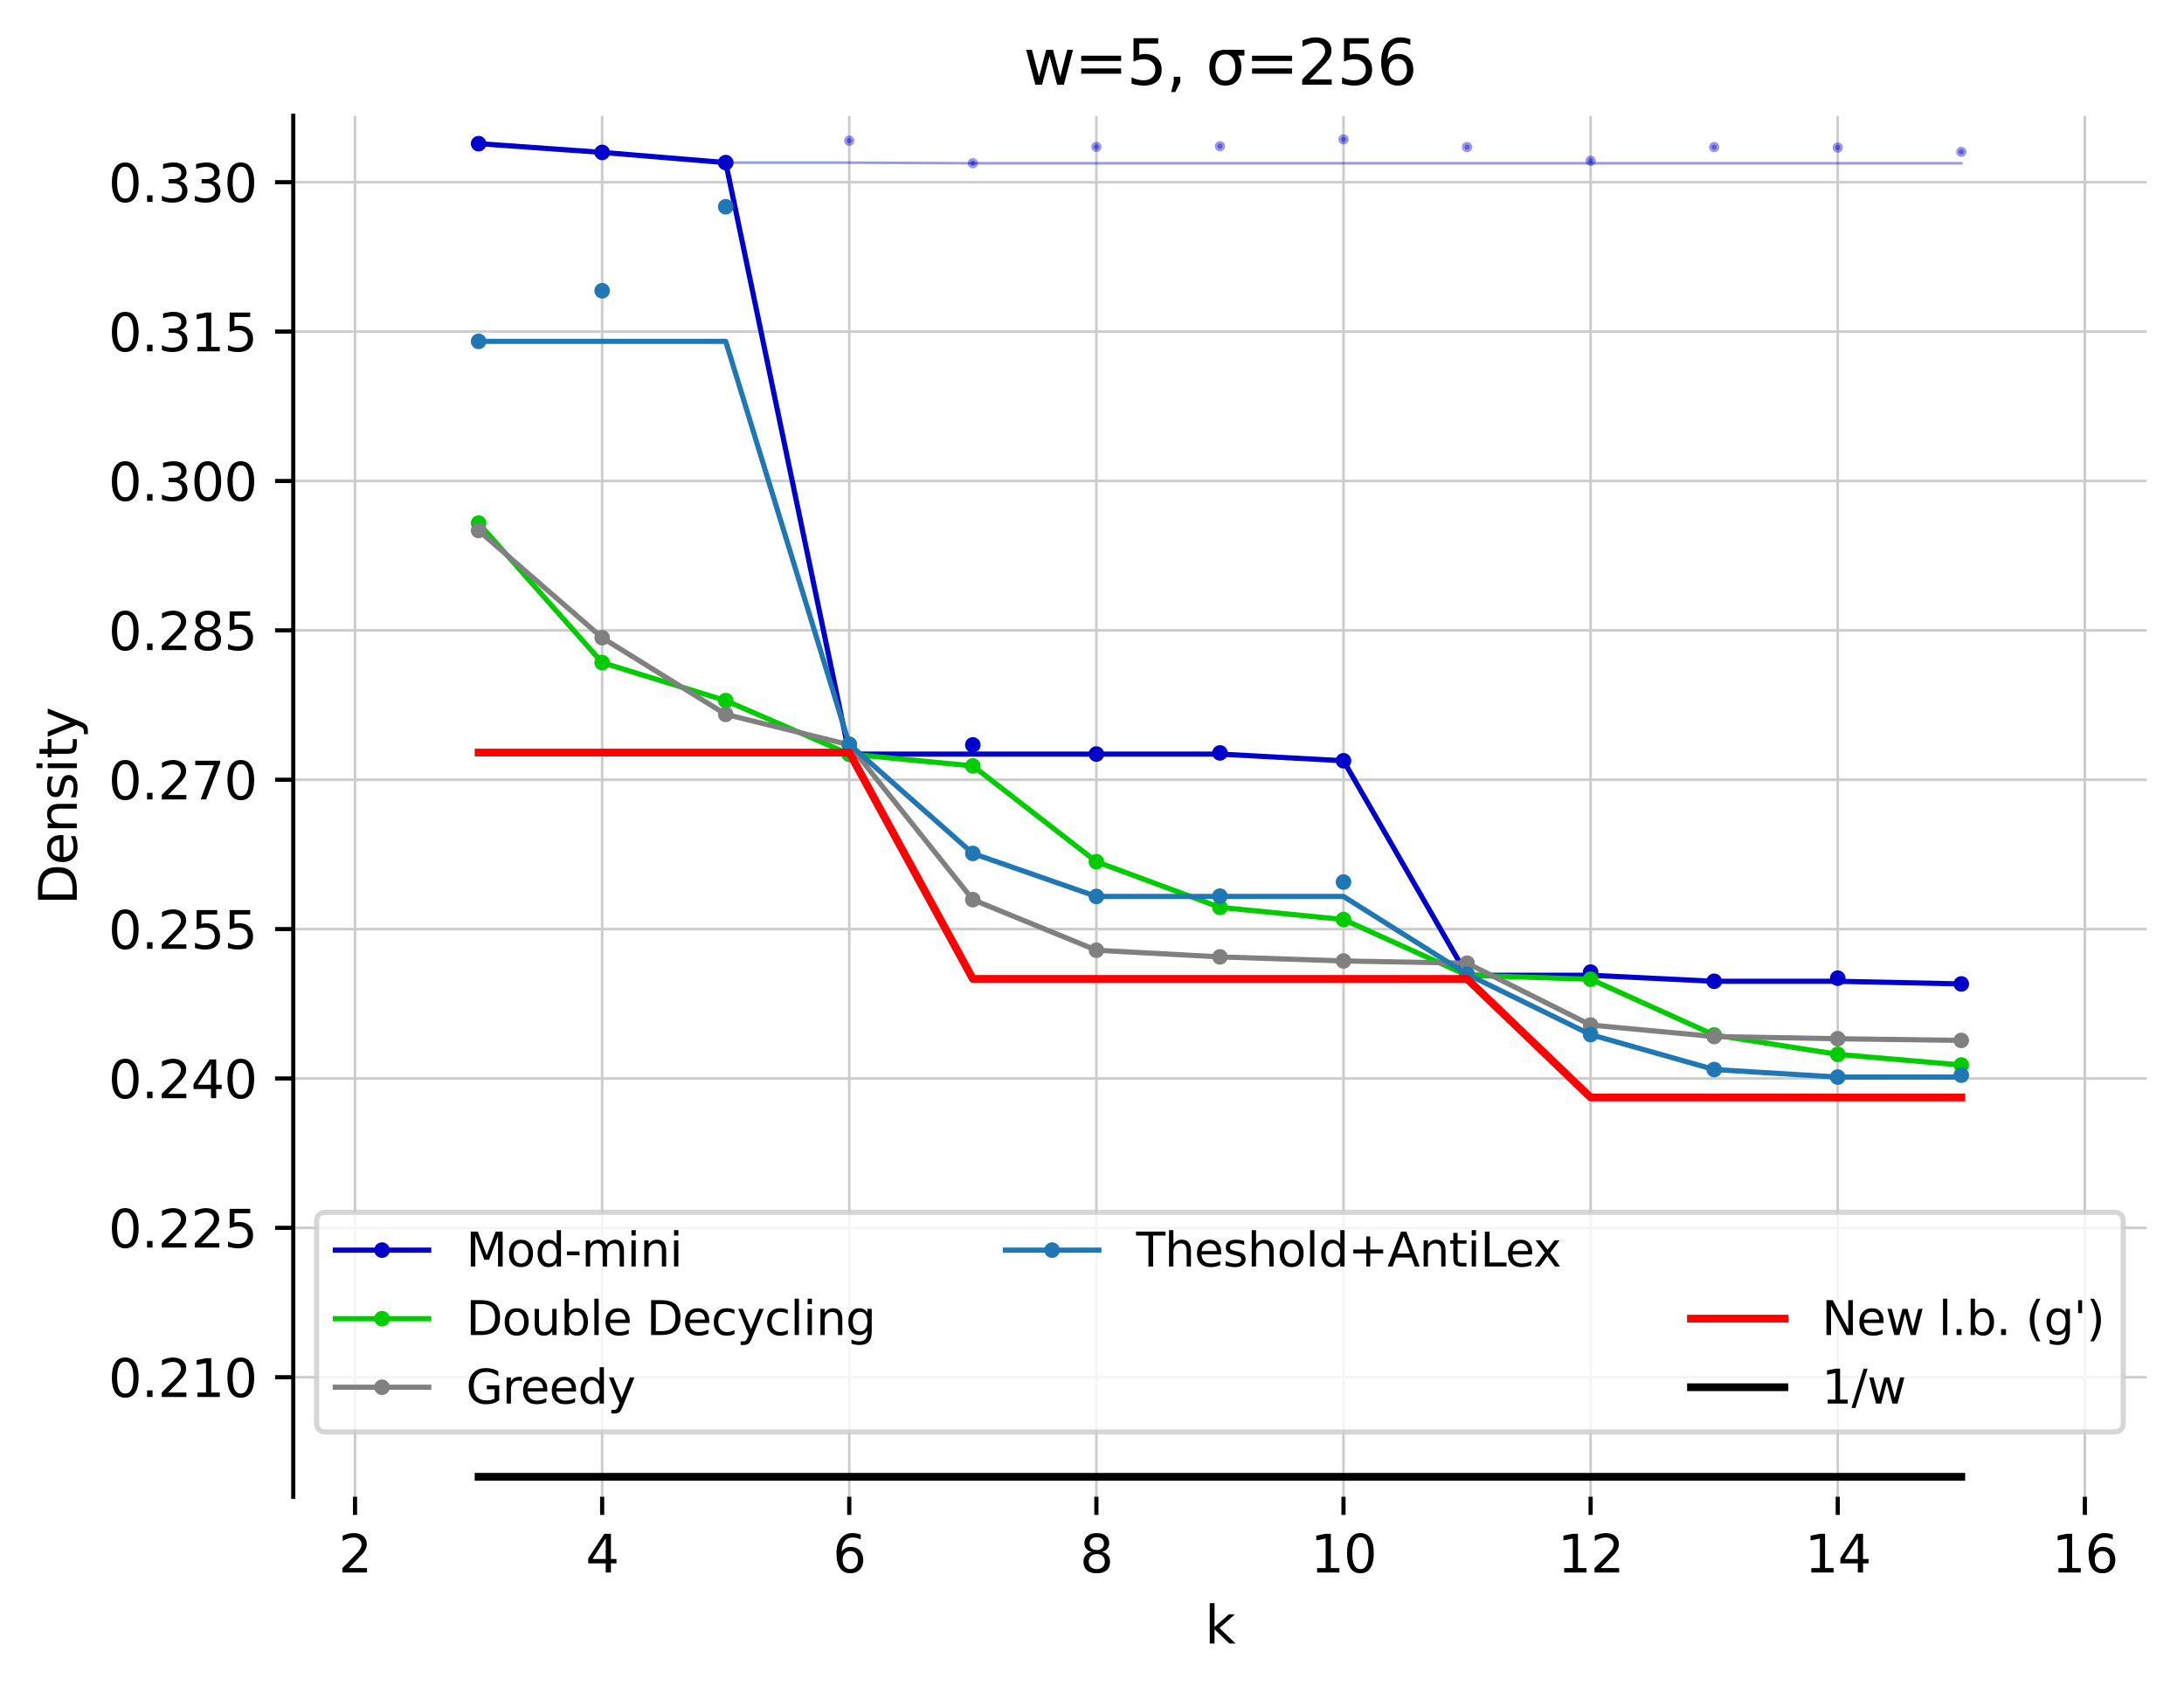 <?xml version="1.0" encoding="utf-8" standalone="no"?>
<!DOCTYPE svg PUBLIC "-//W3C//DTD SVG 1.1//EN"
  "http://www.w3.org/Graphics/SVG/1.1/DTD/svg11.dtd">
<svg xmlns:xlink="http://www.w3.org/1999/xlink" width="420.826pt" height="325.986pt" viewBox="0 0 420.826 325.986" xmlns="http://www.w3.org/2000/svg" version="1.1">
 <defs>
  <style type="text/css">*{stroke-linejoin: round; stroke-linecap: butt}</style>
 </defs>
 <g id="figure_1">
  <g id="patch_1">
   <path d="M 0 325.986 
L 420.826 325.986 
L 420.826 0 
L 0 0 
z
" style="fill: #ffffff"/>
  </g>
  <g id="axes_1">
   <g id="patch_2">
    <path d="M 56.506 288.43 
L 413.626 288.43 
L 413.626 22.318 
L 56.506 22.318 
z
" style="fill: #ffffff"/>
   </g>
   <g id="matplotlib.axis_1">
    <g id="xtick_1">
     <g id="line2d_1">
      <path d="M 68.41 288.43 
L 68.41 22.318 
" clip-path="url(#p90a80c843d)" style="fill: none; stroke: #cccccc; stroke-width: 0.5; stroke-linecap: square"/>
     </g>
     <g id="line2d_2">
      <defs>
       <path id="m8d5ae5f28a" d="M 0 0 
L 0 3.5 
" style="stroke: #000000; stroke-width: 0.8"/>
      </defs>
      <g>
       <use xlink:href="#m8d5ae5f28a" x="68.41" y="288.43" style="stroke: #000000; stroke-width: 0.8"/>
      </g>
     </g>
     <g id="text_1">
      <!-- 2 -->
      <g transform="translate(65.229 303.029) scale(0.1 -0.1)">
       <defs>
        <path id="DejaVuSans-32" d="M 1228 531 
L 3431 531 
L 3431 0 
L 469 0 
L 469 531 
Q 828 903 1448 1529 
Q 2069 2156 2228 2338 
Q 2531 2678 2651 2914 
Q 2772 3150 2772 3378 
Q 2772 3750 2511 3984 
Q 2250 4219 1831 4219 
Q 1534 4219 1204 4116 
Q 875 4013 500 3803 
L 500 4441 
Q 881 4594 1212 4672 
Q 1544 4750 1819 4750 
Q 2544 4750 2975 4387 
Q 3406 4025 3406 3419 
Q 3406 3131 3298 2873 
Q 3191 2616 2906 2266 
Q 2828 2175 2409 1742 
Q 1991 1309 1228 531 
z
" transform="scale(0.016)"/>
       </defs>
       <use xlink:href="#DejaVuSans-32"/>
      </g>
     </g>
    </g>
    <g id="xtick_2">
     <g id="line2d_3">
      <path d="M 116.026 288.43 
L 116.026 22.318 
" clip-path="url(#p90a80c843d)" style="fill: none; stroke: #cccccc; stroke-width: 0.5; stroke-linecap: square"/>
     </g>
     <g id="line2d_4">
      <g>
       <use xlink:href="#m8d5ae5f28a" x="116.026" y="288.43" style="stroke: #000000; stroke-width: 0.8"/>
      </g>
     </g>
     <g id="text_2">
      <!-- 4 -->
      <g transform="translate(112.845 303.029) scale(0.1 -0.1)">
       <defs>
        <path id="DejaVuSans-34" d="M 2419 4116 
L 825 1625 
L 2419 1625 
L 2419 4116 
z
M 2253 4666 
L 3047 4666 
L 3047 1625 
L 3713 1625 
L 3713 1100 
L 3047 1100 
L 3047 0 
L 2419 0 
L 2419 1100 
L 313 1100 
L 313 1709 
L 2253 4666 
z
" transform="scale(0.016)"/>
       </defs>
       <use xlink:href="#DejaVuSans-34"/>
      </g>
     </g>
    </g>
    <g id="xtick_3">
     <g id="line2d_5">
      <path d="M 163.642 288.43 
L 163.642 22.318 
" clip-path="url(#p90a80c843d)" style="fill: none; stroke: #cccccc; stroke-width: 0.5; stroke-linecap: square"/>
     </g>
     <g id="line2d_6">
      <g>
       <use xlink:href="#m8d5ae5f28a" x="163.642" y="288.43" style="stroke: #000000; stroke-width: 0.8"/>
      </g>
     </g>
     <g id="text_3">
      <!-- 6 -->
      <g transform="translate(160.461 303.029) scale(0.1 -0.1)">
       <defs>
        <path id="DejaVuSans-36" d="M 2113 2584 
Q 1688 2584 1439 2293 
Q 1191 2003 1191 1497 
Q 1191 994 1439 701 
Q 1688 409 2113 409 
Q 2538 409 2786 701 
Q 3034 994 3034 1497 
Q 3034 2003 2786 2293 
Q 2538 2584 2113 2584 
z
M 3366 4563 
L 3366 3988 
Q 3128 4100 2886 4159 
Q 2644 4219 2406 4219 
Q 1781 4219 1451 3797 
Q 1122 3375 1075 2522 
Q 1259 2794 1537 2939 
Q 1816 3084 2150 3084 
Q 2853 3084 3261 2657 
Q 3669 2231 3669 1497 
Q 3669 778 3244 343 
Q 2819 -91 2113 -91 
Q 1303 -91 875 529 
Q 447 1150 447 2328 
Q 447 3434 972 4092 
Q 1497 4750 2381 4750 
Q 2619 4750 2861 4703 
Q 3103 4656 3366 4563 
z
" transform="scale(0.016)"/>
       </defs>
       <use xlink:href="#DejaVuSans-36"/>
      </g>
     </g>
    </g>
    <g id="xtick_4">
     <g id="line2d_7">
      <path d="M 211.258 288.43 
L 211.258 22.318 
" clip-path="url(#p90a80c843d)" style="fill: none; stroke: #cccccc; stroke-width: 0.5; stroke-linecap: square"/>
     </g>
     <g id="line2d_8">
      <g>
       <use xlink:href="#m8d5ae5f28a" x="211.258" y="288.43" style="stroke: #000000; stroke-width: 0.8"/>
      </g>
     </g>
     <g id="text_4">
      <!-- 8 -->
      <g transform="translate(208.077 303.029) scale(0.1 -0.1)">
       <defs>
        <path id="DejaVuSans-38" d="M 2034 2216 
Q 1584 2216 1326 1975 
Q 1069 1734 1069 1313 
Q 1069 891 1326 650 
Q 1584 409 2034 409 
Q 2484 409 2743 651 
Q 3003 894 3003 1313 
Q 3003 1734 2745 1975 
Q 2488 2216 2034 2216 
z
M 1403 2484 
Q 997 2584 770 2862 
Q 544 3141 544 3541 
Q 544 4100 942 4425 
Q 1341 4750 2034 4750 
Q 2731 4750 3128 4425 
Q 3525 4100 3525 3541 
Q 3525 3141 3298 2862 
Q 3072 2584 2669 2484 
Q 3125 2378 3379 2068 
Q 3634 1759 3634 1313 
Q 3634 634 3220 271 
Q 2806 -91 2034 -91 
Q 1263 -91 848 271 
Q 434 634 434 1313 
Q 434 1759 690 2068 
Q 947 2378 1403 2484 
z
M 1172 3481 
Q 1172 3119 1398 2916 
Q 1625 2713 2034 2713 
Q 2441 2713 2670 2916 
Q 2900 3119 2900 3481 
Q 2900 3844 2670 4047 
Q 2441 4250 2034 4250 
Q 1625 4250 1398 4047 
Q 1172 3844 1172 3481 
z
" transform="scale(0.016)"/>
       </defs>
       <use xlink:href="#DejaVuSans-38"/>
      </g>
     </g>
    </g>
    <g id="xtick_5">
     <g id="line2d_9">
      <path d="M 258.874 288.43 
L 258.874 22.318 
" clip-path="url(#p90a80c843d)" style="fill: none; stroke: #cccccc; stroke-width: 0.5; stroke-linecap: square"/>
     </g>
     <g id="line2d_10">
      <g>
       <use xlink:href="#m8d5ae5f28a" x="258.874" y="288.43" style="stroke: #000000; stroke-width: 0.8"/>
      </g>
     </g>
     <g id="text_5">
      <!-- 10 -->
      <g transform="translate(252.512 303.029) scale(0.1 -0.1)">
       <defs>
        <path id="DejaVuSans-31" d="M 794 531 
L 1825 531 
L 1825 4091 
L 703 3866 
L 703 4441 
L 1819 4666 
L 2450 4666 
L 2450 531 
L 3481 531 
L 3481 0 
L 794 0 
L 794 531 
z
" transform="scale(0.016)"/>
        <path id="DejaVuSans-30" d="M 2034 4250 
Q 1547 4250 1301 3770 
Q 1056 3291 1056 2328 
Q 1056 1369 1301 889 
Q 1547 409 2034 409 
Q 2525 409 2770 889 
Q 3016 1369 3016 2328 
Q 3016 3291 2770 3770 
Q 2525 4250 2034 4250 
z
M 2034 4750 
Q 2819 4750 3233 4129 
Q 3647 3509 3647 2328 
Q 3647 1150 3233 529 
Q 2819 -91 2034 -91 
Q 1250 -91 836 529 
Q 422 1150 422 2328 
Q 422 3509 836 4129 
Q 1250 4750 2034 4750 
z
" transform="scale(0.016)"/>
       </defs>
       <use xlink:href="#DejaVuSans-31"/>
       <use xlink:href="#DejaVuSans-30" transform="translate(63.623 0)"/>
      </g>
     </g>
    </g>
    <g id="xtick_6">
     <g id="line2d_11">
      <path d="M 306.49 288.43 
L 306.49 22.318 
" clip-path="url(#p90a80c843d)" style="fill: none; stroke: #cccccc; stroke-width: 0.5; stroke-linecap: square"/>
     </g>
     <g id="line2d_12">
      <g>
       <use xlink:href="#m8d5ae5f28a" x="306.49" y="288.43" style="stroke: #000000; stroke-width: 0.8"/>
      </g>
     </g>
     <g id="text_6">
      <!-- 12 -->
      <g transform="translate(300.128 303.029) scale(0.1 -0.1)">
       <use xlink:href="#DejaVuSans-31"/>
       <use xlink:href="#DejaVuSans-32" transform="translate(63.623 0)"/>
      </g>
     </g>
    </g>
    <g id="xtick_7">
     <g id="line2d_13">
      <path d="M 354.106 288.43 
L 354.106 22.318 
" clip-path="url(#p90a80c843d)" style="fill: none; stroke: #cccccc; stroke-width: 0.5; stroke-linecap: square"/>
     </g>
     <g id="line2d_14">
      <g>
       <use xlink:href="#m8d5ae5f28a" x="354.106" y="288.43" style="stroke: #000000; stroke-width: 0.8"/>
      </g>
     </g>
     <g id="text_7">
      <!-- 14 -->
      <g transform="translate(347.744 303.029) scale(0.1 -0.1)">
       <use xlink:href="#DejaVuSans-31"/>
       <use xlink:href="#DejaVuSans-34" transform="translate(63.623 0)"/>
      </g>
     </g>
    </g>
    <g id="xtick_8">
     <g id="line2d_15">
      <path d="M 401.722 288.43 
L 401.722 22.318 
" clip-path="url(#p90a80c843d)" style="fill: none; stroke: #cccccc; stroke-width: 0.5; stroke-linecap: square"/>
     </g>
     <g id="line2d_16">
      <g>
       <use xlink:href="#m8d5ae5f28a" x="401.722" y="288.43" style="stroke: #000000; stroke-width: 0.8"/>
      </g>
     </g>
     <g id="text_8">
      <!-- 16 -->
      <g transform="translate(395.36 303.029) scale(0.1 -0.1)">
       <use xlink:href="#DejaVuSans-31"/>
       <use xlink:href="#DejaVuSans-36" transform="translate(63.623 0)"/>
      </g>
     </g>
    </g>
    <g id="text_9">
     <!-- k -->
     <g transform="translate(232.171 316.707) scale(0.1 -0.1)">
      <defs>
       <path id="DejaVuSans-6b" d="M 581 4863 
L 1159 4863 
L 1159 1991 
L 2875 3500 
L 3609 3500 
L 1753 1863 
L 3688 0 
L 2938 0 
L 1159 1709 
L 1159 0 
L 581 0 
L 581 4863 
z
" transform="scale(0.016)"/>
      </defs>
      <use xlink:href="#DejaVuSans-6b"/>
     </g>
    </g>
   </g>
   <g id="matplotlib.axis_2">
    <g id="ytick_1">
     <g id="line2d_17">
      <path d="M 56.506 265.401 
L 413.626 265.401 
" clip-path="url(#p90a80c843d)" style="fill: none; stroke: #cccccc; stroke-width: 0.5; stroke-linecap: square"/>
     </g>
     <g id="line2d_18">
      <defs>
       <path id="m95fc4512af" d="M 0 0 
L -3.5 0 
" style="stroke: #000000; stroke-width: 0.8"/>
      </defs>
      <g>
       <use xlink:href="#m95fc4512af" x="56.506" y="265.401" style="stroke: #000000; stroke-width: 0.8"/>
      </g>
     </g>
     <g id="text_10">
      <!-- 0.210 -->
      <g transform="translate(20.878 269.2) scale(0.1 -0.1)">
       <defs>
        <path id="DejaVuSans-2e" d="M 684 794 
L 1344 794 
L 1344 0 
L 684 0 
L 684 794 
z
" transform="scale(0.016)"/>
       </defs>
       <use xlink:href="#DejaVuSans-30"/>
       <use xlink:href="#DejaVuSans-2e" transform="translate(63.623 0)"/>
       <use xlink:href="#DejaVuSans-32" transform="translate(95.41 0)"/>
       <use xlink:href="#DejaVuSans-31" transform="translate(159.033 0)"/>
       <use xlink:href="#DejaVuSans-30" transform="translate(222.656 0)"/>
      </g>
     </g>
    </g>
    <g id="ytick_2">
     <g id="line2d_19">
      <path d="M 56.506 236.615 
L 413.626 236.615 
" clip-path="url(#p90a80c843d)" style="fill: none; stroke: #cccccc; stroke-width: 0.5; stroke-linecap: square"/>
     </g>
     <g id="line2d_20">
      <g>
       <use xlink:href="#m95fc4512af" x="56.506" y="236.615" style="stroke: #000000; stroke-width: 0.8"/>
      </g>
     </g>
     <g id="text_11">
      <!-- 0.225 -->
      <g transform="translate(20.878 240.414) scale(0.1 -0.1)">
       <defs>
        <path id="DejaVuSans-35" d="M 691 4666 
L 3169 4666 
L 3169 4134 
L 1269 4134 
L 1269 2991 
Q 1406 3038 1543 3061 
Q 1681 3084 1819 3084 
Q 2600 3084 3056 2656 
Q 3513 2228 3513 1497 
Q 3513 744 3044 326 
Q 2575 -91 1722 -91 
Q 1428 -91 1123 -41 
Q 819 9 494 109 
L 494 744 
Q 775 591 1075 516 
Q 1375 441 1709 441 
Q 2250 441 2565 725 
Q 2881 1009 2881 1497 
Q 2881 1984 2565 2268 
Q 2250 2553 1709 2553 
Q 1456 2553 1204 2497 
Q 953 2441 691 2322 
L 691 4666 
z
" transform="scale(0.016)"/>
       </defs>
       <use xlink:href="#DejaVuSans-30"/>
       <use xlink:href="#DejaVuSans-2e" transform="translate(63.623 0)"/>
       <use xlink:href="#DejaVuSans-32" transform="translate(95.41 0)"/>
       <use xlink:href="#DejaVuSans-32" transform="translate(159.033 0)"/>
       <use xlink:href="#DejaVuSans-35" transform="translate(222.656 0)"/>
      </g>
     </g>
    </g>
    <g id="ytick_3">
     <g id="line2d_21">
      <path d="M 56.506 207.829 
L 413.626 207.829 
" clip-path="url(#p90a80c843d)" style="fill: none; stroke: #cccccc; stroke-width: 0.5; stroke-linecap: square"/>
     </g>
     <g id="line2d_22">
      <g>
       <use xlink:href="#m95fc4512af" x="56.506" y="207.829" style="stroke: #000000; stroke-width: 0.8"/>
      </g>
     </g>
     <g id="text_12">
      <!-- 0.240 -->
      <g transform="translate(20.878 211.628) scale(0.1 -0.1)">
       <use xlink:href="#DejaVuSans-30"/>
       <use xlink:href="#DejaVuSans-2e" transform="translate(63.623 0)"/>
       <use xlink:href="#DejaVuSans-32" transform="translate(95.41 0)"/>
       <use xlink:href="#DejaVuSans-34" transform="translate(159.033 0)"/>
       <use xlink:href="#DejaVuSans-30" transform="translate(222.656 0)"/>
      </g>
     </g>
    </g>
    <g id="ytick_4">
     <g id="line2d_23">
      <path d="M 56.506 179.043 
L 413.626 179.043 
" clip-path="url(#p90a80c843d)" style="fill: none; stroke: #cccccc; stroke-width: 0.5; stroke-linecap: square"/>
     </g>
     <g id="line2d_24">
      <g>
       <use xlink:href="#m95fc4512af" x="56.506" y="179.043" style="stroke: #000000; stroke-width: 0.8"/>
      </g>
     </g>
     <g id="text_13">
      <!-- 0.255 -->
      <g transform="translate(20.878 182.842) scale(0.1 -0.1)">
       <use xlink:href="#DejaVuSans-30"/>
       <use xlink:href="#DejaVuSans-2e" transform="translate(63.623 0)"/>
       <use xlink:href="#DejaVuSans-32" transform="translate(95.41 0)"/>
       <use xlink:href="#DejaVuSans-35" transform="translate(159.033 0)"/>
       <use xlink:href="#DejaVuSans-35" transform="translate(222.656 0)"/>
      </g>
     </g>
    </g>
    <g id="ytick_5">
     <g id="line2d_25">
      <path d="M 56.506 150.257 
L 413.626 150.257 
" clip-path="url(#p90a80c843d)" style="fill: none; stroke: #cccccc; stroke-width: 0.5; stroke-linecap: square"/>
     </g>
     <g id="line2d_26">
      <g>
       <use xlink:href="#m95fc4512af" x="56.506" y="150.257" style="stroke: #000000; stroke-width: 0.8"/>
      </g>
     </g>
     <g id="text_14">
      <!-- 0.270 -->
      <g transform="translate(20.878 154.056) scale(0.1 -0.1)">
       <defs>
        <path id="DejaVuSans-37" d="M 525 4666 
L 3525 4666 
L 3525 4397 
L 1831 0 
L 1172 0 
L 2766 4134 
L 525 4134 
L 525 4666 
z
" transform="scale(0.016)"/>
       </defs>
       <use xlink:href="#DejaVuSans-30"/>
       <use xlink:href="#DejaVuSans-2e" transform="translate(63.623 0)"/>
       <use xlink:href="#DejaVuSans-32" transform="translate(95.41 0)"/>
       <use xlink:href="#DejaVuSans-37" transform="translate(159.033 0)"/>
       <use xlink:href="#DejaVuSans-30" transform="translate(222.656 0)"/>
      </g>
     </g>
    </g>
    <g id="ytick_6">
     <g id="line2d_27">
      <path d="M 56.506 121.47 
L 413.626 121.47 
" clip-path="url(#p90a80c843d)" style="fill: none; stroke: #cccccc; stroke-width: 0.5; stroke-linecap: square"/>
     </g>
     <g id="line2d_28">
      <g>
       <use xlink:href="#m95fc4512af" x="56.506" y="121.47" style="stroke: #000000; stroke-width: 0.8"/>
      </g>
     </g>
     <g id="text_15">
      <!-- 0.285 -->
      <g transform="translate(20.878 125.27) scale(0.1 -0.1)">
       <use xlink:href="#DejaVuSans-30"/>
       <use xlink:href="#DejaVuSans-2e" transform="translate(63.623 0)"/>
       <use xlink:href="#DejaVuSans-32" transform="translate(95.41 0)"/>
       <use xlink:href="#DejaVuSans-38" transform="translate(159.033 0)"/>
       <use xlink:href="#DejaVuSans-35" transform="translate(222.656 0)"/>
      </g>
     </g>
    </g>
    <g id="ytick_7">
     <g id="line2d_29">
      <path d="M 56.506 92.684 
L 413.626 92.684 
" clip-path="url(#p90a80c843d)" style="fill: none; stroke: #cccccc; stroke-width: 0.5; stroke-linecap: square"/>
     </g>
     <g id="line2d_30">
      <g>
       <use xlink:href="#m95fc4512af" x="56.506" y="92.684" style="stroke: #000000; stroke-width: 0.8"/>
      </g>
     </g>
     <g id="text_16">
      <!-- 0.300 -->
      <g transform="translate(20.878 96.483) scale(0.1 -0.1)">
       <defs>
        <path id="DejaVuSans-33" d="M 2597 2516 
Q 3050 2419 3304 2112 
Q 3559 1806 3559 1356 
Q 3559 666 3084 287 
Q 2609 -91 1734 -91 
Q 1441 -91 1130 -33 
Q 819 25 488 141 
L 488 750 
Q 750 597 1062 519 
Q 1375 441 1716 441 
Q 2309 441 2620 675 
Q 2931 909 2931 1356 
Q 2931 1769 2642 2001 
Q 2353 2234 1838 2234 
L 1294 2234 
L 1294 2753 
L 1863 2753 
Q 2328 2753 2575 2939 
Q 2822 3125 2822 3475 
Q 2822 3834 2567 4026 
Q 2313 4219 1838 4219 
Q 1578 4219 1281 4162 
Q 984 4106 628 3988 
L 628 4550 
Q 988 4650 1302 4700 
Q 1616 4750 1894 4750 
Q 2613 4750 3031 4423 
Q 3450 4097 3450 3541 
Q 3450 3153 3228 2886 
Q 3006 2619 2597 2516 
z
" transform="scale(0.016)"/>
       </defs>
       <use xlink:href="#DejaVuSans-30"/>
       <use xlink:href="#DejaVuSans-2e" transform="translate(63.623 0)"/>
       <use xlink:href="#DejaVuSans-33" transform="translate(95.41 0)"/>
       <use xlink:href="#DejaVuSans-30" transform="translate(159.033 0)"/>
       <use xlink:href="#DejaVuSans-30" transform="translate(222.656 0)"/>
      </g>
     </g>
    </g>
    <g id="ytick_8">
     <g id="line2d_31">
      <path d="M 56.506 63.898 
L 413.626 63.898 
" clip-path="url(#p90a80c843d)" style="fill: none; stroke: #cccccc; stroke-width: 0.5; stroke-linecap: square"/>
     </g>
     <g id="line2d_32">
      <g>
       <use xlink:href="#m95fc4512af" x="56.506" y="63.898" style="stroke: #000000; stroke-width: 0.8"/>
      </g>
     </g>
     <g id="text_17">
      <!-- 0.315 -->
      <g transform="translate(20.878 67.697) scale(0.1 -0.1)">
       <use xlink:href="#DejaVuSans-30"/>
       <use xlink:href="#DejaVuSans-2e" transform="translate(63.623 0)"/>
       <use xlink:href="#DejaVuSans-33" transform="translate(95.41 0)"/>
       <use xlink:href="#DejaVuSans-31" transform="translate(159.033 0)"/>
       <use xlink:href="#DejaVuSans-35" transform="translate(222.656 0)"/>
      </g>
     </g>
    </g>
    <g id="ytick_9">
     <g id="line2d_33">
      <path d="M 56.506 35.112 
L 413.626 35.112 
" clip-path="url(#p90a80c843d)" style="fill: none; stroke: #cccccc; stroke-width: 0.5; stroke-linecap: square"/>
     </g>
     <g id="line2d_34">
      <g>
       <use xlink:href="#m95fc4512af" x="56.506" y="35.112" style="stroke: #000000; stroke-width: 0.8"/>
      </g>
     </g>
     <g id="text_18">
      <!-- 0.330 -->
      <g transform="translate(20.878 38.911) scale(0.1 -0.1)">
       <use xlink:href="#DejaVuSans-30"/>
       <use xlink:href="#DejaVuSans-2e" transform="translate(63.623 0)"/>
       <use xlink:href="#DejaVuSans-33" transform="translate(95.41 0)"/>
       <use xlink:href="#DejaVuSans-33" transform="translate(159.033 0)"/>
       <use xlink:href="#DejaVuSans-30" transform="translate(222.656 0)"/>
      </g>
     </g>
    </g>
    <g id="text_19">
     <!-- Density -->
     <g transform="translate(14.798 174.383) rotate(-90) scale(0.1 -0.1)">
      <defs>
       <path id="DejaVuSans-44" d="M 1259 4147 
L 1259 519 
L 2022 519 
Q 2988 519 3436 956 
Q 3884 1394 3884 2338 
Q 3884 3275 3436 3711 
Q 2988 4147 2022 4147 
L 1259 4147 
z
M 628 4666 
L 1925 4666 
Q 3281 4666 3915 4102 
Q 4550 3538 4550 2338 
Q 4550 1131 3912 565 
Q 3275 0 1925 0 
L 628 0 
L 628 4666 
z
" transform="scale(0.016)"/>
       <path id="DejaVuSans-65" d="M 3597 1894 
L 3597 1613 
L 953 1613 
Q 991 1019 1311 708 
Q 1631 397 2203 397 
Q 2534 397 2845 478 
Q 3156 559 3463 722 
L 3463 178 
Q 3153 47 2828 -22 
Q 2503 -91 2169 -91 
Q 1331 -91 842 396 
Q 353 884 353 1716 
Q 353 2575 817 3079 
Q 1281 3584 2069 3584 
Q 2775 3584 3186 3129 
Q 3597 2675 3597 1894 
z
M 3022 2063 
Q 3016 2534 2758 2815 
Q 2500 3097 2075 3097 
Q 1594 3097 1305 2825 
Q 1016 2553 972 2059 
L 3022 2063 
z
" transform="scale(0.016)"/>
       <path id="DejaVuSans-6e" d="M 3513 2113 
L 3513 0 
L 2938 0 
L 2938 2094 
Q 2938 2591 2744 2837 
Q 2550 3084 2163 3084 
Q 1697 3084 1428 2787 
Q 1159 2491 1159 1978 
L 1159 0 
L 581 0 
L 581 3500 
L 1159 3500 
L 1159 2956 
Q 1366 3272 1645 3428 
Q 1925 3584 2291 3584 
Q 2894 3584 3203 3211 
Q 3513 2838 3513 2113 
z
" transform="scale(0.016)"/>
       <path id="DejaVuSans-73" d="M 2834 3397 
L 2834 2853 
Q 2591 2978 2328 3040 
Q 2066 3103 1784 3103 
Q 1356 3103 1142 2972 
Q 928 2841 928 2578 
Q 928 2378 1081 2264 
Q 1234 2150 1697 2047 
L 1894 2003 
Q 2506 1872 2764 1633 
Q 3022 1394 3022 966 
Q 3022 478 2636 193 
Q 2250 -91 1575 -91 
Q 1294 -91 989 -36 
Q 684 19 347 128 
L 347 722 
Q 666 556 975 473 
Q 1284 391 1588 391 
Q 1994 391 2212 530 
Q 2431 669 2431 922 
Q 2431 1156 2273 1281 
Q 2116 1406 1581 1522 
L 1381 1569 
Q 847 1681 609 1914 
Q 372 2147 372 2553 
Q 372 3047 722 3315 
Q 1072 3584 1716 3584 
Q 2034 3584 2315 3537 
Q 2597 3491 2834 3397 
z
" transform="scale(0.016)"/>
       <path id="DejaVuSans-69" d="M 603 3500 
L 1178 3500 
L 1178 0 
L 603 0 
L 603 3500 
z
M 603 4863 
L 1178 4863 
L 1178 4134 
L 603 4134 
L 603 4863 
z
" transform="scale(0.016)"/>
       <path id="DejaVuSans-74" d="M 1172 4494 
L 1172 3500 
L 2356 3500 
L 2356 3053 
L 1172 3053 
L 1172 1153 
Q 1172 725 1289 603 
Q 1406 481 1766 481 
L 2356 481 
L 2356 0 
L 1766 0 
Q 1100 0 847 248 
Q 594 497 594 1153 
L 594 3053 
L 172 3053 
L 172 3500 
L 594 3500 
L 594 4494 
L 1172 4494 
z
" transform="scale(0.016)"/>
       <path id="DejaVuSans-79" d="M 2059 -325 
Q 1816 -950 1584 -1140 
Q 1353 -1331 966 -1331 
L 506 -1331 
L 506 -850 
L 844 -850 
Q 1081 -850 1212 -737 
Q 1344 -625 1503 -206 
L 1606 56 
L 191 3500 
L 800 3500 
L 1894 763 
L 2988 3500 
L 3597 3500 
L 2059 -325 
z
" transform="scale(0.016)"/>
      </defs>
      <use xlink:href="#DejaVuSans-44"/>
      <use xlink:href="#DejaVuSans-65" transform="translate(77.002 0)"/>
      <use xlink:href="#DejaVuSans-6e" transform="translate(138.525 0)"/>
      <use xlink:href="#DejaVuSans-73" transform="translate(201.904 0)"/>
      <use xlink:href="#DejaVuSans-69" transform="translate(254.004 0)"/>
      <use xlink:href="#DejaVuSans-74" transform="translate(281.787 0)"/>
      <use xlink:href="#DejaVuSans-79" transform="translate(320.996 0)"/>
     </g>
    </g>
   </g>
   <g id="line2d_35">
    <path d="M 92.218 27.685 
L 116.026 29.368 
L 139.834 31.338 
L 163.642 27.109 
L 187.45 31.46 
L 211.258 28.306 
L 235.066 28.184 
L 258.874 26.853 
L 282.682 28.344 
L 306.49 30.986 
L 330.298 28.35 
L 354.106 28.44 
L 377.914 29.259 
" clip-path="url(#p90a80c843d)" style="fill: none"/>
    <defs>
     <path id="m777afec9ed" d="M 0 0.5 
C 0.133 0.5 0.26 0.447 0.354 0.354 
C 0.447 0.26 0.5 0.133 0.5 0 
C 0.5 -0.133 0.447 -0.26 0.354 -0.354 
C 0.26 -0.447 0.133 -0.5 0 -0.5 
C -0.133 -0.5 -0.26 -0.447 -0.354 -0.354 
C -0.447 -0.26 -0.5 -0.133 -0.5 0 
C -0.5 0.133 -0.447 0.26 -0.354 0.354 
C -0.26 0.447 -0.133 0.5 0 0.5 
z
" style="stroke: #0000cc; stroke-opacity: 0.4"/>
    </defs>
    <g clip-path="url(#p90a80c843d)">
     <use xlink:href="#m777afec9ed" x="92.218" y="27.685" style="fill: #0000cc; fill-opacity: 0.4; stroke: #0000cc; stroke-opacity: 0.4"/>
     <use xlink:href="#m777afec9ed" x="116.026" y="29.368" style="fill: #0000cc; fill-opacity: 0.4; stroke: #0000cc; stroke-opacity: 0.4"/>
     <use xlink:href="#m777afec9ed" x="139.834" y="31.338" style="fill: #0000cc; fill-opacity: 0.4; stroke: #0000cc; stroke-opacity: 0.4"/>
     <use xlink:href="#m777afec9ed" x="163.642" y="27.109" style="fill: #0000cc; fill-opacity: 0.4; stroke: #0000cc; stroke-opacity: 0.4"/>
     <use xlink:href="#m777afec9ed" x="187.45" y="31.46" style="fill: #0000cc; fill-opacity: 0.4; stroke: #0000cc; stroke-opacity: 0.4"/>
     <use xlink:href="#m777afec9ed" x="211.258" y="28.306" style="fill: #0000cc; fill-opacity: 0.4; stroke: #0000cc; stroke-opacity: 0.4"/>
     <use xlink:href="#m777afec9ed" x="235.066" y="28.184" style="fill: #0000cc; fill-opacity: 0.4; stroke: #0000cc; stroke-opacity: 0.4"/>
     <use xlink:href="#m777afec9ed" x="258.874" y="26.853" style="fill: #0000cc; fill-opacity: 0.4; stroke: #0000cc; stroke-opacity: 0.4"/>
     <use xlink:href="#m777afec9ed" x="282.682" y="28.344" style="fill: #0000cc; fill-opacity: 0.4; stroke: #0000cc; stroke-opacity: 0.4"/>
     <use xlink:href="#m777afec9ed" x="306.49" y="30.986" style="fill: #0000cc; fill-opacity: 0.4; stroke: #0000cc; stroke-opacity: 0.4"/>
     <use xlink:href="#m777afec9ed" x="330.298" y="28.35" style="fill: #0000cc; fill-opacity: 0.4; stroke: #0000cc; stroke-opacity: 0.4"/>
     <use xlink:href="#m777afec9ed" x="354.106" y="28.44" style="fill: #0000cc; fill-opacity: 0.4; stroke: #0000cc; stroke-opacity: 0.4"/>
     <use xlink:href="#m777afec9ed" x="377.914" y="29.259" style="fill: #0000cc; fill-opacity: 0.4; stroke: #0000cc; stroke-opacity: 0.4"/>
    </g>
   </g>
   <g id="line2d_36">
    <path d="M 92.218 27.685 
L 116.026 29.368 
L 139.834 31.338 
L 163.642 31.338 
L 187.45 31.46 
L 211.258 31.46 
L 235.066 31.46 
L 258.874 31.46 
L 282.682 31.46 
L 306.49 31.46 
L 330.298 31.46 
L 354.106 31.46 
L 377.914 31.46 
" clip-path="url(#p90a80c843d)" style="fill: none; stroke: #0000cc; stroke-opacity: 0.4; stroke-width: 0.5; stroke-linecap: square"/>
   </g>
   <g id="line2d_37"/>
   <g id="line2d_38">
    <path d="M 92.218 27.685 
L 116.026 29.368 
L 139.834 31.338 
L 163.642 145.316 
L 187.45 143.545 
L 211.258 145.305 
L 235.066 145.089 
L 258.874 146.6 
L 282.682 187.938 
L 306.49 187.338 
L 330.298 189.099 
L 354.106 188.499 
L 377.914 189.607 
" clip-path="url(#p90a80c843d)" style="fill: none"/>
    <defs>
     <path id="m6c9474f837" d="M 0 1 
C 0.265 1 0.52 0.895 0.707 0.707 
C 0.895 0.52 1 0.265 1 0 
C 1 -0.265 0.895 -0.52 0.707 -0.707 
C 0.52 -0.895 0.265 -1 0 -1 
C -0.265 -1 -0.52 -0.895 -0.707 -0.707 
C -0.895 -0.52 -1 -0.265 -1 0 
C -1 0.265 -0.895 0.52 -0.707 0.707 
C -0.52 0.895 -0.265 1 0 1 
z
" style="stroke: #0000cc"/>
    </defs>
    <g clip-path="url(#p90a80c843d)">
     <use xlink:href="#m6c9474f837" x="92.218" y="27.685" style="fill: #0000cc; stroke: #0000cc"/>
     <use xlink:href="#m6c9474f837" x="116.026" y="29.368" style="fill: #0000cc; stroke: #0000cc"/>
     <use xlink:href="#m6c9474f837" x="139.834" y="31.338" style="fill: #0000cc; stroke: #0000cc"/>
     <use xlink:href="#m6c9474f837" x="163.642" y="145.316" style="fill: #0000cc; stroke: #0000cc"/>
     <use xlink:href="#m6c9474f837" x="187.45" y="143.545" style="fill: #0000cc; stroke: #0000cc"/>
     <use xlink:href="#m6c9474f837" x="211.258" y="145.305" style="fill: #0000cc; stroke: #0000cc"/>
     <use xlink:href="#m6c9474f837" x="235.066" y="145.089" style="fill: #0000cc; stroke: #0000cc"/>
     <use xlink:href="#m6c9474f837" x="258.874" y="146.6" style="fill: #0000cc; stroke: #0000cc"/>
     <use xlink:href="#m6c9474f837" x="282.682" y="187.938" style="fill: #0000cc; stroke: #0000cc"/>
     <use xlink:href="#m6c9474f837" x="306.49" y="187.338" style="fill: #0000cc; stroke: #0000cc"/>
     <use xlink:href="#m6c9474f837" x="330.298" y="189.099" style="fill: #0000cc; stroke: #0000cc"/>
     <use xlink:href="#m6c9474f837" x="354.106" y="188.499" style="fill: #0000cc; stroke: #0000cc"/>
     <use xlink:href="#m6c9474f837" x="377.914" y="189.607" style="fill: #0000cc; stroke: #0000cc"/>
    </g>
   </g>
   <g id="line2d_39">
    <path d="M 92.218 27.685 
L 116.026 29.368 
L 139.834 31.338 
L 163.642 145.316 
L 187.45 145.316 
L 211.258 145.316 
L 235.066 145.316 
L 258.874 146.6 
L 282.682 187.938 
L 306.49 187.938 
L 330.298 189.099 
L 354.106 189.099 
L 377.914 189.607 
" clip-path="url(#p90a80c843d)" style="fill: none; stroke: #0000cc; stroke-linecap: square"/>
   </g>
   <g id="line2d_40"/>
   <g id="line2d_41">
    <path d="M 92.218 100.806 
L 116.026 127.689 
L 139.834 135.015 
L 163.642 145.316 
L 187.45 147.595 
L 211.258 166.053 
L 235.066 174.857 
L 258.874 177.194 
L 282.682 187.938 
L 306.49 188.701 
L 330.298 199.444 
L 354.106 203.182 
L 377.914 205.232 
" clip-path="url(#p90a80c843d)" style="fill: none"/>
    <defs>
     <path id="m9da54e227b" d="M 0 1 
C 0.265 1 0.52 0.895 0.707 0.707 
C 0.895 0.52 1 0.265 1 0 
C 1 -0.265 0.895 -0.52 0.707 -0.707 
C 0.52 -0.895 0.265 -1 0 -1 
C -0.265 -1 -0.52 -0.895 -0.707 -0.707 
C -0.895 -0.52 -1 -0.265 -1 0 
C -1 0.265 -0.895 0.52 -0.707 0.707 
C -0.52 0.895 -0.265 1 0 1 
z
" style="stroke: #00cc00"/>
    </defs>
    <g clip-path="url(#p90a80c843d)">
     <use xlink:href="#m9da54e227b" x="92.218" y="100.806" style="fill: #00cc00; stroke: #00cc00"/>
     <use xlink:href="#m9da54e227b" x="116.026" y="127.689" style="fill: #00cc00; stroke: #00cc00"/>
     <use xlink:href="#m9da54e227b" x="139.834" y="135.015" style="fill: #00cc00; stroke: #00cc00"/>
     <use xlink:href="#m9da54e227b" x="163.642" y="145.316" style="fill: #00cc00; stroke: #00cc00"/>
     <use xlink:href="#m9da54e227b" x="187.45" y="147.595" style="fill: #00cc00; stroke: #00cc00"/>
     <use xlink:href="#m9da54e227b" x="211.258" y="166.053" style="fill: #00cc00; stroke: #00cc00"/>
     <use xlink:href="#m9da54e227b" x="235.066" y="174.857" style="fill: #00cc00; stroke: #00cc00"/>
     <use xlink:href="#m9da54e227b" x="258.874" y="177.194" style="fill: #00cc00; stroke: #00cc00"/>
     <use xlink:href="#m9da54e227b" x="282.682" y="187.938" style="fill: #00cc00; stroke: #00cc00"/>
     <use xlink:href="#m9da54e227b" x="306.49" y="188.701" style="fill: #00cc00; stroke: #00cc00"/>
     <use xlink:href="#m9da54e227b" x="330.298" y="199.444" style="fill: #00cc00; stroke: #00cc00"/>
     <use xlink:href="#m9da54e227b" x="354.106" y="203.182" style="fill: #00cc00; stroke: #00cc00"/>
     <use xlink:href="#m9da54e227b" x="377.914" y="205.232" style="fill: #00cc00; stroke: #00cc00"/>
    </g>
   </g>
   <g id="line2d_42">
    <path d="M 92.218 100.806 
L 116.026 127.689 
L 139.834 135.015 
L 163.642 145.316 
L 187.45 147.595 
L 211.258 166.053 
L 235.066 174.857 
L 258.874 177.194 
L 282.682 187.938 
L 306.49 188.701 
L 330.298 199.444 
L 354.106 203.182 
L 377.914 205.232 
" clip-path="url(#p90a80c843d)" style="fill: none; stroke: #00cc00; stroke-linecap: square"/>
   </g>
   <g id="line2d_43"/>
   <g id="line2d_44">
    <path d="M 92.218 102.227 
L 116.026 122.891 
L 139.834 137.663 
L 163.642 143.531 
L 187.45 173.37 
L 211.258 183.115 
L 235.066 184.396 
L 258.874 185.179 
L 282.682 185.615 
L 306.49 197.53 
L 330.298 199.751 
L 354.106 200.169 
L 377.914 200.491 
" clip-path="url(#p90a80c843d)" style="fill: none"/>
    <defs>
     <path id="mafd78b5cc8" d="M 0 1 
C 0.265 1 0.52 0.895 0.707 0.707 
C 0.895 0.52 1 0.265 1 0 
C 1 -0.265 0.895 -0.52 0.707 -0.707 
C 0.52 -0.895 0.265 -1 0 -1 
C -0.265 -1 -0.52 -0.895 -0.707 -0.707 
C -0.895 -0.52 -1 -0.265 -1 0 
C -1 0.265 -0.895 0.52 -0.707 0.707 
C -0.52 0.895 -0.265 1 0 1 
z
" style="stroke: #808080"/>
    </defs>
    <g clip-path="url(#p90a80c843d)">
     <use xlink:href="#mafd78b5cc8" x="92.218" y="102.227" style="fill: #808080; stroke: #808080"/>
     <use xlink:href="#mafd78b5cc8" x="116.026" y="122.891" style="fill: #808080; stroke: #808080"/>
     <use xlink:href="#mafd78b5cc8" x="139.834" y="137.663" style="fill: #808080; stroke: #808080"/>
     <use xlink:href="#mafd78b5cc8" x="163.642" y="143.531" style="fill: #808080; stroke: #808080"/>
     <use xlink:href="#mafd78b5cc8" x="187.45" y="173.37" style="fill: #808080; stroke: #808080"/>
     <use xlink:href="#mafd78b5cc8" x="211.258" y="183.115" style="fill: #808080; stroke: #808080"/>
     <use xlink:href="#mafd78b5cc8" x="235.066" y="184.396" style="fill: #808080; stroke: #808080"/>
     <use xlink:href="#mafd78b5cc8" x="258.874" y="185.179" style="fill: #808080; stroke: #808080"/>
     <use xlink:href="#mafd78b5cc8" x="282.682" y="185.615" style="fill: #808080; stroke: #808080"/>
     <use xlink:href="#mafd78b5cc8" x="306.49" y="197.53" style="fill: #808080; stroke: #808080"/>
     <use xlink:href="#mafd78b5cc8" x="330.298" y="199.751" style="fill: #808080; stroke: #808080"/>
     <use xlink:href="#mafd78b5cc8" x="354.106" y="200.169" style="fill: #808080; stroke: #808080"/>
     <use xlink:href="#mafd78b5cc8" x="377.914" y="200.491" style="fill: #808080; stroke: #808080"/>
    </g>
   </g>
   <g id="line2d_45">
    <path d="M 92.218 102.227 
L 116.026 122.891 
L 139.834 137.663 
L 163.642 143.531 
L 187.45 173.37 
L 211.258 183.115 
L 235.066 184.396 
L 258.874 185.179 
L 282.682 185.615 
L 306.49 197.53 
L 330.298 199.751 
L 354.106 200.169 
L 377.914 200.491 
" clip-path="url(#p90a80c843d)" style="fill: none; stroke: #808080; stroke-linecap: square"/>
   </g>
   <g id="line2d_46"/>
   <g id="line2d_47">
    <path d="M 92.218 65.781 
L 116.026 56.025 
L 139.834 39.84 
L 163.642 143.416 
L 187.45 164.465 
L 211.258 172.751 
L 235.066 172.689 
L 258.874 169.977 
L 282.682 187.726 
L 306.49 199.372 
L 330.298 206.105 
L 354.106 207.559 
L 377.914 207.189 
" clip-path="url(#p90a80c843d)" style="fill: none"/>
    <defs>
     <path id="m52df2311f9" d="M 0 1 
C 0.265 1 0.52 0.895 0.707 0.707 
C 0.895 0.52 1 0.265 1 0 
C 1 -0.265 0.895 -0.52 0.707 -0.707 
C 0.52 -0.895 0.265 -1 0 -1 
C -0.265 -1 -0.52 -0.895 -0.707 -0.707 
C -0.895 -0.52 -1 -0.265 -1 0 
C -1 0.265 -0.895 0.52 -0.707 0.707 
C -0.52 0.895 -0.265 1 0 1 
z
" style="stroke: #1f77b4"/>
    </defs>
    <g clip-path="url(#p90a80c843d)">
     <use xlink:href="#m52df2311f9" x="92.218" y="65.781" style="fill: #1f77b4; stroke: #1f77b4"/>
     <use xlink:href="#m52df2311f9" x="116.026" y="56.025" style="fill: #1f77b4; stroke: #1f77b4"/>
     <use xlink:href="#m52df2311f9" x="139.834" y="39.84" style="fill: #1f77b4; stroke: #1f77b4"/>
     <use xlink:href="#m52df2311f9" x="163.642" y="143.416" style="fill: #1f77b4; stroke: #1f77b4"/>
     <use xlink:href="#m52df2311f9" x="187.45" y="164.465" style="fill: #1f77b4; stroke: #1f77b4"/>
     <use xlink:href="#m52df2311f9" x="211.258" y="172.751" style="fill: #1f77b4; stroke: #1f77b4"/>
     <use xlink:href="#m52df2311f9" x="235.066" y="172.689" style="fill: #1f77b4; stroke: #1f77b4"/>
     <use xlink:href="#m52df2311f9" x="258.874" y="169.977" style="fill: #1f77b4; stroke: #1f77b4"/>
     <use xlink:href="#m52df2311f9" x="282.682" y="187.726" style="fill: #1f77b4; stroke: #1f77b4"/>
     <use xlink:href="#m52df2311f9" x="306.49" y="199.372" style="fill: #1f77b4; stroke: #1f77b4"/>
     <use xlink:href="#m52df2311f9" x="330.298" y="206.105" style="fill: #1f77b4; stroke: #1f77b4"/>
     <use xlink:href="#m52df2311f9" x="354.106" y="207.559" style="fill: #1f77b4; stroke: #1f77b4"/>
     <use xlink:href="#m52df2311f9" x="377.914" y="207.189" style="fill: #1f77b4; stroke: #1f77b4"/>
    </g>
   </g>
   <g id="line2d_48">
    <path d="M 92.218 65.781 
L 116.026 65.781 
L 139.834 65.781 
L 163.642 143.416 
L 187.45 164.465 
L 211.258 172.751 
L 235.066 172.751 
L 258.874 172.751 
L 282.682 187.726 
L 306.49 199.372 
L 330.298 206.105 
L 354.106 207.559 
L 377.914 207.559 
" clip-path="url(#p90a80c843d)" style="fill: none; stroke: #1f77b4; stroke-linecap: square"/>
   </g>
   <g id="line2d_49"/>
   <g id="line2d_50"/>
   <g id="line2d_51"/>
   <g id="line2d_52"/>
   <g id="line2d_53">
    <path d="M 92.218 145.023 
L 116.026 145.023 
L 139.834 145.023 
L 163.642 145.023 
L 187.45 188.638 
L 211.258 188.638 
L 235.066 188.638 
L 258.874 188.638 
L 282.682 188.638 
L 306.49 211.484 
L 330.298 211.484 
L 354.106 211.484 
L 377.914 211.484 
" clip-path="url(#p90a80c843d)" style="fill: none; stroke: #ff0000; stroke-width: 1.5; stroke-linecap: square"/>
   </g>
   <g id="line2d_54">
    <path d="M 92.218 284.592 
L 116.026 284.592 
L 139.834 284.592 
L 163.642 284.592 
L 187.45 284.592 
L 211.258 284.592 
L 235.066 284.592 
L 258.874 284.592 
L 282.682 284.592 
L 306.49 284.592 
L 330.298 284.592 
L 354.106 284.592 
L 377.914 284.592 
" clip-path="url(#p90a80c843d)" style="fill: none; stroke: #000000; stroke-width: 1.5; stroke-linecap: square"/>
   </g>
   <g id="patch_3">
    <path d="M 56.506 288.43 
L 56.506 22.318 
" style="fill: none; stroke: #000000; stroke-width: 0.8; stroke-linejoin: miter; stroke-linecap: square"/>
   </g>
   <g id="text_20">
    <!-- w=5, σ=256 -->
    <g transform="translate(197.218 16.318) scale(0.12 -0.12)">
     <defs>
      <path id="DejaVuSans-77" d="M 269 3500 
L 844 3500 
L 1563 769 
L 2278 3500 
L 2956 3500 
L 3675 769 
L 4391 3500 
L 4966 3500 
L 4050 0 
L 3372 0 
L 2619 2869 
L 1863 0 
L 1184 0 
L 269 3500 
z
" transform="scale(0.016)"/>
      <path id="DejaVuSans-3d" d="M 678 2906 
L 4684 2906 
L 4684 2381 
L 678 2381 
L 678 2906 
z
M 678 1631 
L 4684 1631 
L 4684 1100 
L 678 1100 
L 678 1631 
z
" transform="scale(0.016)"/>
      <path id="DejaVuSans-2c" d="M 750 794 
L 1409 794 
L 1409 256 
L 897 -744 
L 494 -744 
L 750 256 
L 750 794 
z
" transform="scale(0.016)"/>
      <path id="DejaVuSans-20" transform="scale(0.016)"/>
      <path id="DejaVuSans-3c3" d="M 1959 3044 
Q 1484 3044 1228 2700 
Q 959 2341 959 1747 
Q 959 1119 1226 758 
Q 1494 397 1959 397 
Q 2419 397 2687 759 
Q 2956 1122 2956 1747 
Q 2956 2319 2688 2700 
Q 2441 3044 1959 3044 
z
M 1959 3500 
L 3869 3500 
L 3869 2925 
L 3225 2925 
Q 3566 2438 3566 1747 
Q 3566 888 3138 400 
Q 2709 -91 1959 -91 
Q 1206 -91 781 400 
Q 353 888 353 1747 
Q 353 2613 781 3097 
Q 1134 3500 1959 3500 
z
" transform="scale(0.016)"/>
     </defs>
     <use xlink:href="#DejaVuSans-77"/>
     <use xlink:href="#DejaVuSans-3d" transform="translate(81.787 0)"/>
     <use xlink:href="#DejaVuSans-35" transform="translate(165.576 0)"/>
     <use xlink:href="#DejaVuSans-2c" transform="translate(229.199 0)"/>
     <use xlink:href="#DejaVuSans-20" transform="translate(260.986 0)"/>
     <use xlink:href="#DejaVuSans-3c3" transform="translate(292.773 0)"/>
     <use xlink:href="#DejaVuSans-3d" transform="translate(356.152 0)"/>
     <use xlink:href="#DejaVuSans-32" transform="translate(439.941 0)"/>
     <use xlink:href="#DejaVuSans-35" transform="translate(503.564 0)"/>
     <use xlink:href="#DejaVuSans-36" transform="translate(567.188 0)"/>
    </g>
   </g>
   <g id="legend_1">
    <g id="patch_4">
     <path d="M 62.806 275.947 
L 407.326 275.947 
Q 409.126 275.947 409.126 274.147 
L 409.126 235.416 
Q 409.126 233.616 407.326 233.616 
L 62.806 233.616 
Q 61.006 233.616 61.006 235.416 
L 61.006 274.147 
Q 61.006 275.947 62.806 275.947 
z
" style="fill: #ffffff; opacity: 0.8; stroke: #cccccc; stroke-linejoin: miter"/>
    </g>
    <g id="line2d_55">
     <path d="M 64.606 240.904 
L 73.606 240.904 
L 82.606 240.904 
" style="fill: none; stroke: #0000cc; stroke-linecap: square"/>
     <g>
      <use xlink:href="#m6c9474f837" x="73.606" y="240.904" style="fill: #0000cc; stroke: #0000cc"/>
     </g>
    </g>
    <g id="text_21">
     <!-- Mod-mini -->
     <g transform="translate(89.806 244.054) scale(0.09 -0.09)">
      <defs>
       <path id="DejaVuSans-4d" d="M 628 4666 
L 1569 4666 
L 2759 1491 
L 3956 4666 
L 4897 4666 
L 4897 0 
L 4281 0 
L 4281 4097 
L 3078 897 
L 2444 897 
L 1241 4097 
L 1241 0 
L 628 0 
L 628 4666 
z
" transform="scale(0.016)"/>
       <path id="DejaVuSans-6f" d="M 1959 3097 
Q 1497 3097 1228 2736 
Q 959 2375 959 1747 
Q 959 1119 1226 758 
Q 1494 397 1959 397 
Q 2419 397 2687 759 
Q 2956 1122 2956 1747 
Q 2956 2369 2687 2733 
Q 2419 3097 1959 3097 
z
M 1959 3584 
Q 2709 3584 3137 3096 
Q 3566 2609 3566 1747 
Q 3566 888 3137 398 
Q 2709 -91 1959 -91 
Q 1206 -91 779 398 
Q 353 888 353 1747 
Q 353 2609 779 3096 
Q 1206 3584 1959 3584 
z
" transform="scale(0.016)"/>
       <path id="DejaVuSans-64" d="M 2906 2969 
L 2906 4863 
L 3481 4863 
L 3481 0 
L 2906 0 
L 2906 525 
Q 2725 213 2448 61 
Q 2172 -91 1784 -91 
Q 1150 -91 751 415 
Q 353 922 353 1747 
Q 353 2572 751 3078 
Q 1150 3584 1784 3584 
Q 2172 3584 2448 3432 
Q 2725 3281 2906 2969 
z
M 947 1747 
Q 947 1113 1208 752 
Q 1469 391 1925 391 
Q 2381 391 2643 752 
Q 2906 1113 2906 1747 
Q 2906 2381 2643 2742 
Q 2381 3103 1925 3103 
Q 1469 3103 1208 2742 
Q 947 2381 947 1747 
z
" transform="scale(0.016)"/>
       <path id="DejaVuSans-2d" d="M 313 2009 
L 1997 2009 
L 1997 1497 
L 313 1497 
L 313 2009 
z
" transform="scale(0.016)"/>
       <path id="DejaVuSans-6d" d="M 3328 2828 
Q 3544 3216 3844 3400 
Q 4144 3584 4550 3584 
Q 5097 3584 5394 3201 
Q 5691 2819 5691 2113 
L 5691 0 
L 5113 0 
L 5113 2094 
Q 5113 2597 4934 2840 
Q 4756 3084 4391 3084 
Q 3944 3084 3684 2787 
Q 3425 2491 3425 1978 
L 3425 0 
L 2847 0 
L 2847 2094 
Q 2847 2600 2669 2842 
Q 2491 3084 2119 3084 
Q 1678 3084 1418 2786 
Q 1159 2488 1159 1978 
L 1159 0 
L 581 0 
L 581 3500 
L 1159 3500 
L 1159 2956 
Q 1356 3278 1631 3431 
Q 1906 3584 2284 3584 
Q 2666 3584 2933 3390 
Q 3200 3197 3328 2828 
z
" transform="scale(0.016)"/>
      </defs>
      <use xlink:href="#DejaVuSans-4d"/>
      <use xlink:href="#DejaVuSans-6f" transform="translate(86.279 0)"/>
      <use xlink:href="#DejaVuSans-64" transform="translate(147.461 0)"/>
      <use xlink:href="#DejaVuSans-2d" transform="translate(210.938 0)"/>
      <use xlink:href="#DejaVuSans-6d" transform="translate(247.021 0)"/>
      <use xlink:href="#DejaVuSans-69" transform="translate(344.434 0)"/>
      <use xlink:href="#DejaVuSans-6e" transform="translate(372.217 0)"/>
      <use xlink:href="#DejaVuSans-69" transform="translate(435.596 0)"/>
     </g>
    </g>
    <g id="line2d_56">
     <path d="M 64.606 254.115 
L 73.606 254.115 
L 82.606 254.115 
" style="fill: none; stroke: #00cc00; stroke-linecap: square"/>
     <g>
      <use xlink:href="#m9da54e227b" x="73.606" y="254.115" style="fill: #00cc00; stroke: #00cc00"/>
     </g>
    </g>
    <g id="text_22">
     <!-- Double Decycling -->
     <g transform="translate(89.806 257.265) scale(0.09 -0.09)">
      <defs>
       <path id="DejaVuSans-75" d="M 544 1381 
L 544 3500 
L 1119 3500 
L 1119 1403 
Q 1119 906 1312 657 
Q 1506 409 1894 409 
Q 2359 409 2629 706 
Q 2900 1003 2900 1516 
L 2900 3500 
L 3475 3500 
L 3475 0 
L 2900 0 
L 2900 538 
Q 2691 219 2414 64 
Q 2138 -91 1772 -91 
Q 1169 -91 856 284 
Q 544 659 544 1381 
z
M 1991 3584 
L 1991 3584 
z
" transform="scale(0.016)"/>
       <path id="DejaVuSans-62" d="M 3116 1747 
Q 3116 2381 2855 2742 
Q 2594 3103 2138 3103 
Q 1681 3103 1420 2742 
Q 1159 2381 1159 1747 
Q 1159 1113 1420 752 
Q 1681 391 2138 391 
Q 2594 391 2855 752 
Q 3116 1113 3116 1747 
z
M 1159 2969 
Q 1341 3281 1617 3432 
Q 1894 3584 2278 3584 
Q 2916 3584 3314 3078 
Q 3713 2572 3713 1747 
Q 3713 922 3314 415 
Q 2916 -91 2278 -91 
Q 1894 -91 1617 61 
Q 1341 213 1159 525 
L 1159 0 
L 581 0 
L 581 4863 
L 1159 4863 
L 1159 2969 
z
" transform="scale(0.016)"/>
       <path id="DejaVuSans-6c" d="M 603 4863 
L 1178 4863 
L 1178 0 
L 603 0 
L 603 4863 
z
" transform="scale(0.016)"/>
       <path id="DejaVuSans-63" d="M 3122 3366 
L 3122 2828 
Q 2878 2963 2633 3030 
Q 2388 3097 2138 3097 
Q 1578 3097 1268 2742 
Q 959 2388 959 1747 
Q 959 1106 1268 751 
Q 1578 397 2138 397 
Q 2388 397 2633 464 
Q 2878 531 3122 666 
L 3122 134 
Q 2881 22 2623 -34 
Q 2366 -91 2075 -91 
Q 1284 -91 818 406 
Q 353 903 353 1747 
Q 353 2603 823 3093 
Q 1294 3584 2113 3584 
Q 2378 3584 2631 3529 
Q 2884 3475 3122 3366 
z
" transform="scale(0.016)"/>
       <path id="DejaVuSans-67" d="M 2906 1791 
Q 2906 2416 2648 2759 
Q 2391 3103 1925 3103 
Q 1463 3103 1205 2759 
Q 947 2416 947 1791 
Q 947 1169 1205 825 
Q 1463 481 1925 481 
Q 2391 481 2648 825 
Q 2906 1169 2906 1791 
z
M 3481 434 
Q 3481 -459 3084 -895 
Q 2688 -1331 1869 -1331 
Q 1566 -1331 1297 -1286 
Q 1028 -1241 775 -1147 
L 775 -588 
Q 1028 -725 1275 -790 
Q 1522 -856 1778 -856 
Q 2344 -856 2625 -561 
Q 2906 -266 2906 331 
L 2906 616 
Q 2728 306 2450 153 
Q 2172 0 1784 0 
Q 1141 0 747 490 
Q 353 981 353 1791 
Q 353 2603 747 3093 
Q 1141 3584 1784 3584 
Q 2172 3584 2450 3431 
Q 2728 3278 2906 2969 
L 2906 3500 
L 3481 3500 
L 3481 434 
z
" transform="scale(0.016)"/>
      </defs>
      <use xlink:href="#DejaVuSans-44"/>
      <use xlink:href="#DejaVuSans-6f" transform="translate(77.002 0)"/>
      <use xlink:href="#DejaVuSans-75" transform="translate(138.184 0)"/>
      <use xlink:href="#DejaVuSans-62" transform="translate(201.562 0)"/>
      <use xlink:href="#DejaVuSans-6c" transform="translate(265.039 0)"/>
      <use xlink:href="#DejaVuSans-65" transform="translate(292.822 0)"/>
      <use xlink:href="#DejaVuSans-20" transform="translate(354.346 0)"/>
      <use xlink:href="#DejaVuSans-44" transform="translate(386.133 0)"/>
      <use xlink:href="#DejaVuSans-65" transform="translate(463.135 0)"/>
      <use xlink:href="#DejaVuSans-63" transform="translate(524.658 0)"/>
      <use xlink:href="#DejaVuSans-79" transform="translate(579.639 0)"/>
      <use xlink:href="#DejaVuSans-63" transform="translate(638.818 0)"/>
      <use xlink:href="#DejaVuSans-6c" transform="translate(693.799 0)"/>
      <use xlink:href="#DejaVuSans-69" transform="translate(721.582 0)"/>
      <use xlink:href="#DejaVuSans-6e" transform="translate(749.365 0)"/>
      <use xlink:href="#DejaVuSans-67" transform="translate(812.744 0)"/>
     </g>
    </g>
    <g id="line2d_57">
     <path d="M 64.606 267.325 
L 73.606 267.325 
L 82.606 267.325 
" style="fill: none; stroke: #808080; stroke-linecap: square"/>
     <g>
      <use xlink:href="#mafd78b5cc8" x="73.606" y="267.325" style="fill: #808080; stroke: #808080"/>
     </g>
    </g>
    <g id="text_23">
     <!-- Greedy -->
     <g transform="translate(89.806 270.475) scale(0.09 -0.09)">
      <defs>
       <path id="DejaVuSans-47" d="M 3809 666 
L 3809 1919 
L 2778 1919 
L 2778 2438 
L 4434 2438 
L 4434 434 
Q 4069 175 3628 42 
Q 3188 -91 2688 -91 
Q 1594 -91 976 548 
Q 359 1188 359 2328 
Q 359 3472 976 4111 
Q 1594 4750 2688 4750 
Q 3144 4750 3555 4637 
Q 3966 4525 4313 4306 
L 4313 3634 
Q 3963 3931 3569 4081 
Q 3175 4231 2741 4231 
Q 1884 4231 1454 3753 
Q 1025 3275 1025 2328 
Q 1025 1384 1454 906 
Q 1884 428 2741 428 
Q 3075 428 3337 486 
Q 3600 544 3809 666 
z
" transform="scale(0.016)"/>
       <path id="DejaVuSans-72" d="M 2631 2963 
Q 2534 3019 2420 3045 
Q 2306 3072 2169 3072 
Q 1681 3072 1420 2755 
Q 1159 2438 1159 1844 
L 1159 0 
L 581 0 
L 581 3500 
L 1159 3500 
L 1159 2956 
Q 1341 3275 1631 3429 
Q 1922 3584 2338 3584 
Q 2397 3584 2469 3576 
Q 2541 3569 2628 3553 
L 2631 2963 
z
" transform="scale(0.016)"/>
      </defs>
      <use xlink:href="#DejaVuSans-47"/>
      <use xlink:href="#DejaVuSans-72" transform="translate(77.49 0)"/>
      <use xlink:href="#DejaVuSans-65" transform="translate(116.354 0)"/>
      <use xlink:href="#DejaVuSans-65" transform="translate(177.877 0)"/>
      <use xlink:href="#DejaVuSans-64" transform="translate(239.4 0)"/>
      <use xlink:href="#DejaVuSans-79" transform="translate(302.877 0)"/>
     </g>
    </g>
    <g id="line2d_58">
     <path d="M 193.726 240.904 
L 202.726 240.904 
L 211.726 240.904 
" style="fill: none; stroke: #1f77b4; stroke-linecap: square"/>
     <g>
      <use xlink:href="#m52df2311f9" x="202.726" y="240.904" style="fill: #1f77b4; stroke: #1f77b4"/>
     </g>
    </g>
    <g id="text_24">
     <!-- Theshold+AntiLex -->
     <g transform="translate(218.926 244.054) scale(0.09 -0.09)">
      <defs>
       <path id="DejaVuSans-54" d="M -19 4666 
L 3928 4666 
L 3928 4134 
L 2272 4134 
L 2272 0 
L 1638 0 
L 1638 4134 
L -19 4134 
L -19 4666 
z
" transform="scale(0.016)"/>
       <path id="DejaVuSans-68" d="M 3513 2113 
L 3513 0 
L 2938 0 
L 2938 2094 
Q 2938 2591 2744 2837 
Q 2550 3084 2163 3084 
Q 1697 3084 1428 2787 
Q 1159 2491 1159 1978 
L 1159 0 
L 581 0 
L 581 4863 
L 1159 4863 
L 1159 2956 
Q 1366 3272 1645 3428 
Q 1925 3584 2291 3584 
Q 2894 3584 3203 3211 
Q 3513 2838 3513 2113 
z
" transform="scale(0.016)"/>
       <path id="DejaVuSans-2b" d="M 2944 4013 
L 2944 2272 
L 4684 2272 
L 4684 1741 
L 2944 1741 
L 2944 0 
L 2419 0 
L 2419 1741 
L 678 1741 
L 678 2272 
L 2419 2272 
L 2419 4013 
L 2944 4013 
z
" transform="scale(0.016)"/>
       <path id="DejaVuSans-41" d="M 2188 4044 
L 1331 1722 
L 3047 1722 
L 2188 4044 
z
M 1831 4666 
L 2547 4666 
L 4325 0 
L 3669 0 
L 3244 1197 
L 1141 1197 
L 716 0 
L 50 0 
L 1831 4666 
z
" transform="scale(0.016)"/>
       <path id="DejaVuSans-4c" d="M 628 4666 
L 1259 4666 
L 1259 531 
L 3531 531 
L 3531 0 
L 628 0 
L 628 4666 
z
" transform="scale(0.016)"/>
       <path id="DejaVuSans-78" d="M 3513 3500 
L 2247 1797 
L 3578 0 
L 2900 0 
L 1881 1375 
L 863 0 
L 184 0 
L 1544 1831 
L 300 3500 
L 978 3500 
L 1906 2253 
L 2834 3500 
L 3513 3500 
z
" transform="scale(0.016)"/>
      </defs>
      <use xlink:href="#DejaVuSans-54"/>
      <use xlink:href="#DejaVuSans-68" transform="translate(61.084 0)"/>
      <use xlink:href="#DejaVuSans-65" transform="translate(124.463 0)"/>
      <use xlink:href="#DejaVuSans-73" transform="translate(185.986 0)"/>
      <use xlink:href="#DejaVuSans-68" transform="translate(238.086 0)"/>
      <use xlink:href="#DejaVuSans-6f" transform="translate(301.465 0)"/>
      <use xlink:href="#DejaVuSans-6c" transform="translate(362.646 0)"/>
      <use xlink:href="#DejaVuSans-64" transform="translate(390.43 0)"/>
      <use xlink:href="#DejaVuSans-2b" transform="translate(453.906 0)"/>
      <use xlink:href="#DejaVuSans-41" transform="translate(537.695 0)"/>
      <use xlink:href="#DejaVuSans-6e" transform="translate(606.104 0)"/>
      <use xlink:href="#DejaVuSans-74" transform="translate(669.482 0)"/>
      <use xlink:href="#DejaVuSans-69" transform="translate(708.691 0)"/>
      <use xlink:href="#DejaVuSans-4c" transform="translate(736.475 0)"/>
      <use xlink:href="#DejaVuSans-65" transform="translate(790.438 0)"/>
      <use xlink:href="#DejaVuSans-78" transform="translate(850.211 0)"/>
     </g>
    </g>
    <g id="line2d_59">
     <path d="M 193.726 254.115 
L 202.726 254.115 
L 211.726 254.115 
" style="fill: none; stroke: #ff7f0e; stroke-opacity: 0; stroke-width: 1.5; stroke-linecap: square"/>
    </g>
    <g id="text_25">
     <!--   -->
     <g transform="translate(218.926 257.265) scale(0.09 -0.09)">
      <use xlink:href="#DejaVuSans-20"/>
     </g>
    </g>
    <g id="line2d_60">
     <path d="M 193.726 267.325 
L 202.726 267.325 
L 211.726 267.325 
" style="fill: none; stroke: #2ca02c; stroke-opacity: 0; stroke-width: 1.5; stroke-linecap: square"/>
    </g>
    <g id="text_26">
     <!--   -->
     <g transform="translate(218.926 270.475) scale(0.09 -0.09)">
      <use xlink:href="#DejaVuSans-20"/>
     </g>
    </g>
    <g id="line2d_61">
     <path d="M 325.83 240.904 
L 334.83 240.904 
L 343.83 240.904 
" style="fill: none; stroke: #d62728; stroke-opacity: 0; stroke-width: 1.5; stroke-linecap: square"/>
    </g>
    <g id="text_27">
     <!--   -->
     <g transform="translate(351.03 244.054) scale(0.09 -0.09)">
      <use xlink:href="#DejaVuSans-20"/>
     </g>
    </g>
    <g id="line2d_62">
     <path d="M 325.83 254.115 
L 334.83 254.115 
L 343.83 254.115 
" style="fill: none; stroke: #ff0000; stroke-width: 1.5; stroke-linecap: square"/>
    </g>
    <g id="text_28">
     <!-- New l.b. (g') -->
     <g transform="translate(351.03 257.265) scale(0.09 -0.09)">
      <defs>
       <path id="DejaVuSans-4e" d="M 628 4666 
L 1478 4666 
L 3547 763 
L 3547 4666 
L 4159 4666 
L 4159 0 
L 3309 0 
L 1241 3903 
L 1241 0 
L 628 0 
L 628 4666 
z
" transform="scale(0.016)"/>
       <path id="DejaVuSans-28" d="M 1984 4856 
Q 1566 4138 1362 3434 
Q 1159 2731 1159 2009 
Q 1159 1288 1364 580 
Q 1569 -128 1984 -844 
L 1484 -844 
Q 1016 -109 783 600 
Q 550 1309 550 2009 
Q 550 2706 781 3412 
Q 1013 4119 1484 4856 
L 1984 4856 
z
" transform="scale(0.016)"/>
       <path id="DejaVuSans-27" d="M 1147 4666 
L 1147 2931 
L 616 2931 
L 616 4666 
L 1147 4666 
z
" transform="scale(0.016)"/>
       <path id="DejaVuSans-29" d="M 513 4856 
L 1013 4856 
Q 1481 4119 1714 3412 
Q 1947 2706 1947 2009 
Q 1947 1309 1714 600 
Q 1481 -109 1013 -844 
L 513 -844 
Q 928 -128 1133 580 
Q 1338 1288 1338 2009 
Q 1338 2731 1133 3434 
Q 928 4138 513 4856 
z
" transform="scale(0.016)"/>
      </defs>
      <use xlink:href="#DejaVuSans-4e"/>
      <use xlink:href="#DejaVuSans-65" transform="translate(74.805 0)"/>
      <use xlink:href="#DejaVuSans-77" transform="translate(136.328 0)"/>
      <use xlink:href="#DejaVuSans-20" transform="translate(218.115 0)"/>
      <use xlink:href="#DejaVuSans-6c" transform="translate(249.902 0)"/>
      <use xlink:href="#DejaVuSans-2e" transform="translate(277.686 0)"/>
      <use xlink:href="#DejaVuSans-62" transform="translate(309.473 0)"/>
      <use xlink:href="#DejaVuSans-2e" transform="translate(372.949 0)"/>
      <use xlink:href="#DejaVuSans-20" transform="translate(404.736 0)"/>
      <use xlink:href="#DejaVuSans-28" transform="translate(436.523 0)"/>
      <use xlink:href="#DejaVuSans-67" transform="translate(475.537 0)"/>
      <use xlink:href="#DejaVuSans-27" transform="translate(539.014 0)"/>
      <use xlink:href="#DejaVuSans-29" transform="translate(566.504 0)"/>
     </g>
    </g>
    <g id="line2d_63">
     <path d="M 325.83 267.325 
L 334.83 267.325 
L 343.83 267.325 
" style="fill: none; stroke: #000000; stroke-width: 1.5; stroke-linecap: square"/>
    </g>
    <g id="text_29">
     <!-- 1/w -->
     <g transform="translate(351.03 270.475) scale(0.09 -0.09)">
      <defs>
       <path id="DejaVuSans-2f" d="M 1625 4666 
L 2156 4666 
L 531 -594 
L 0 -594 
L 1625 4666 
z
" transform="scale(0.016)"/>
      </defs>
      <use xlink:href="#DejaVuSans-31"/>
      <use xlink:href="#DejaVuSans-2f" transform="translate(63.623 0)"/>
      <use xlink:href="#DejaVuSans-77" transform="translate(97.314 0)"/>
     </g>
    </g>
   </g>
   <g id="PathCollection_1">
    <path d="M 0 328.725 
C 0.726 328.725 1.423 328.436 1.936 327.923 
C 2.45 327.409 2.739 326.713 2.739 325.986 
C 2.739 325.26 2.45 324.563 1.936 324.05 
C 1.423 323.536 0.726 323.248 0 323.248 
C -0.726 323.248 -1.423 323.536 -1.936 324.05 
C -2.45 324.563 -2.739 325.26 -2.739 325.986 
C -2.739 326.713 -2.45 327.409 -1.936 327.923 
C -1.423 328.436 -0.726 328.725 0 328.725 
" clip-path="url(#p90a80c843d)" style="fill: none; stroke: #000000; stroke-width: 1.3"/>
   </g>
   <g id="PathCollection_2"/>
  </g>
 </g>
 <defs>
  <clipPath id="p90a80c843d">
   <rect x="56.506" y="22.318" width="357.12" height="266.112"/>
  </clipPath>
 </defs>
</svg>
